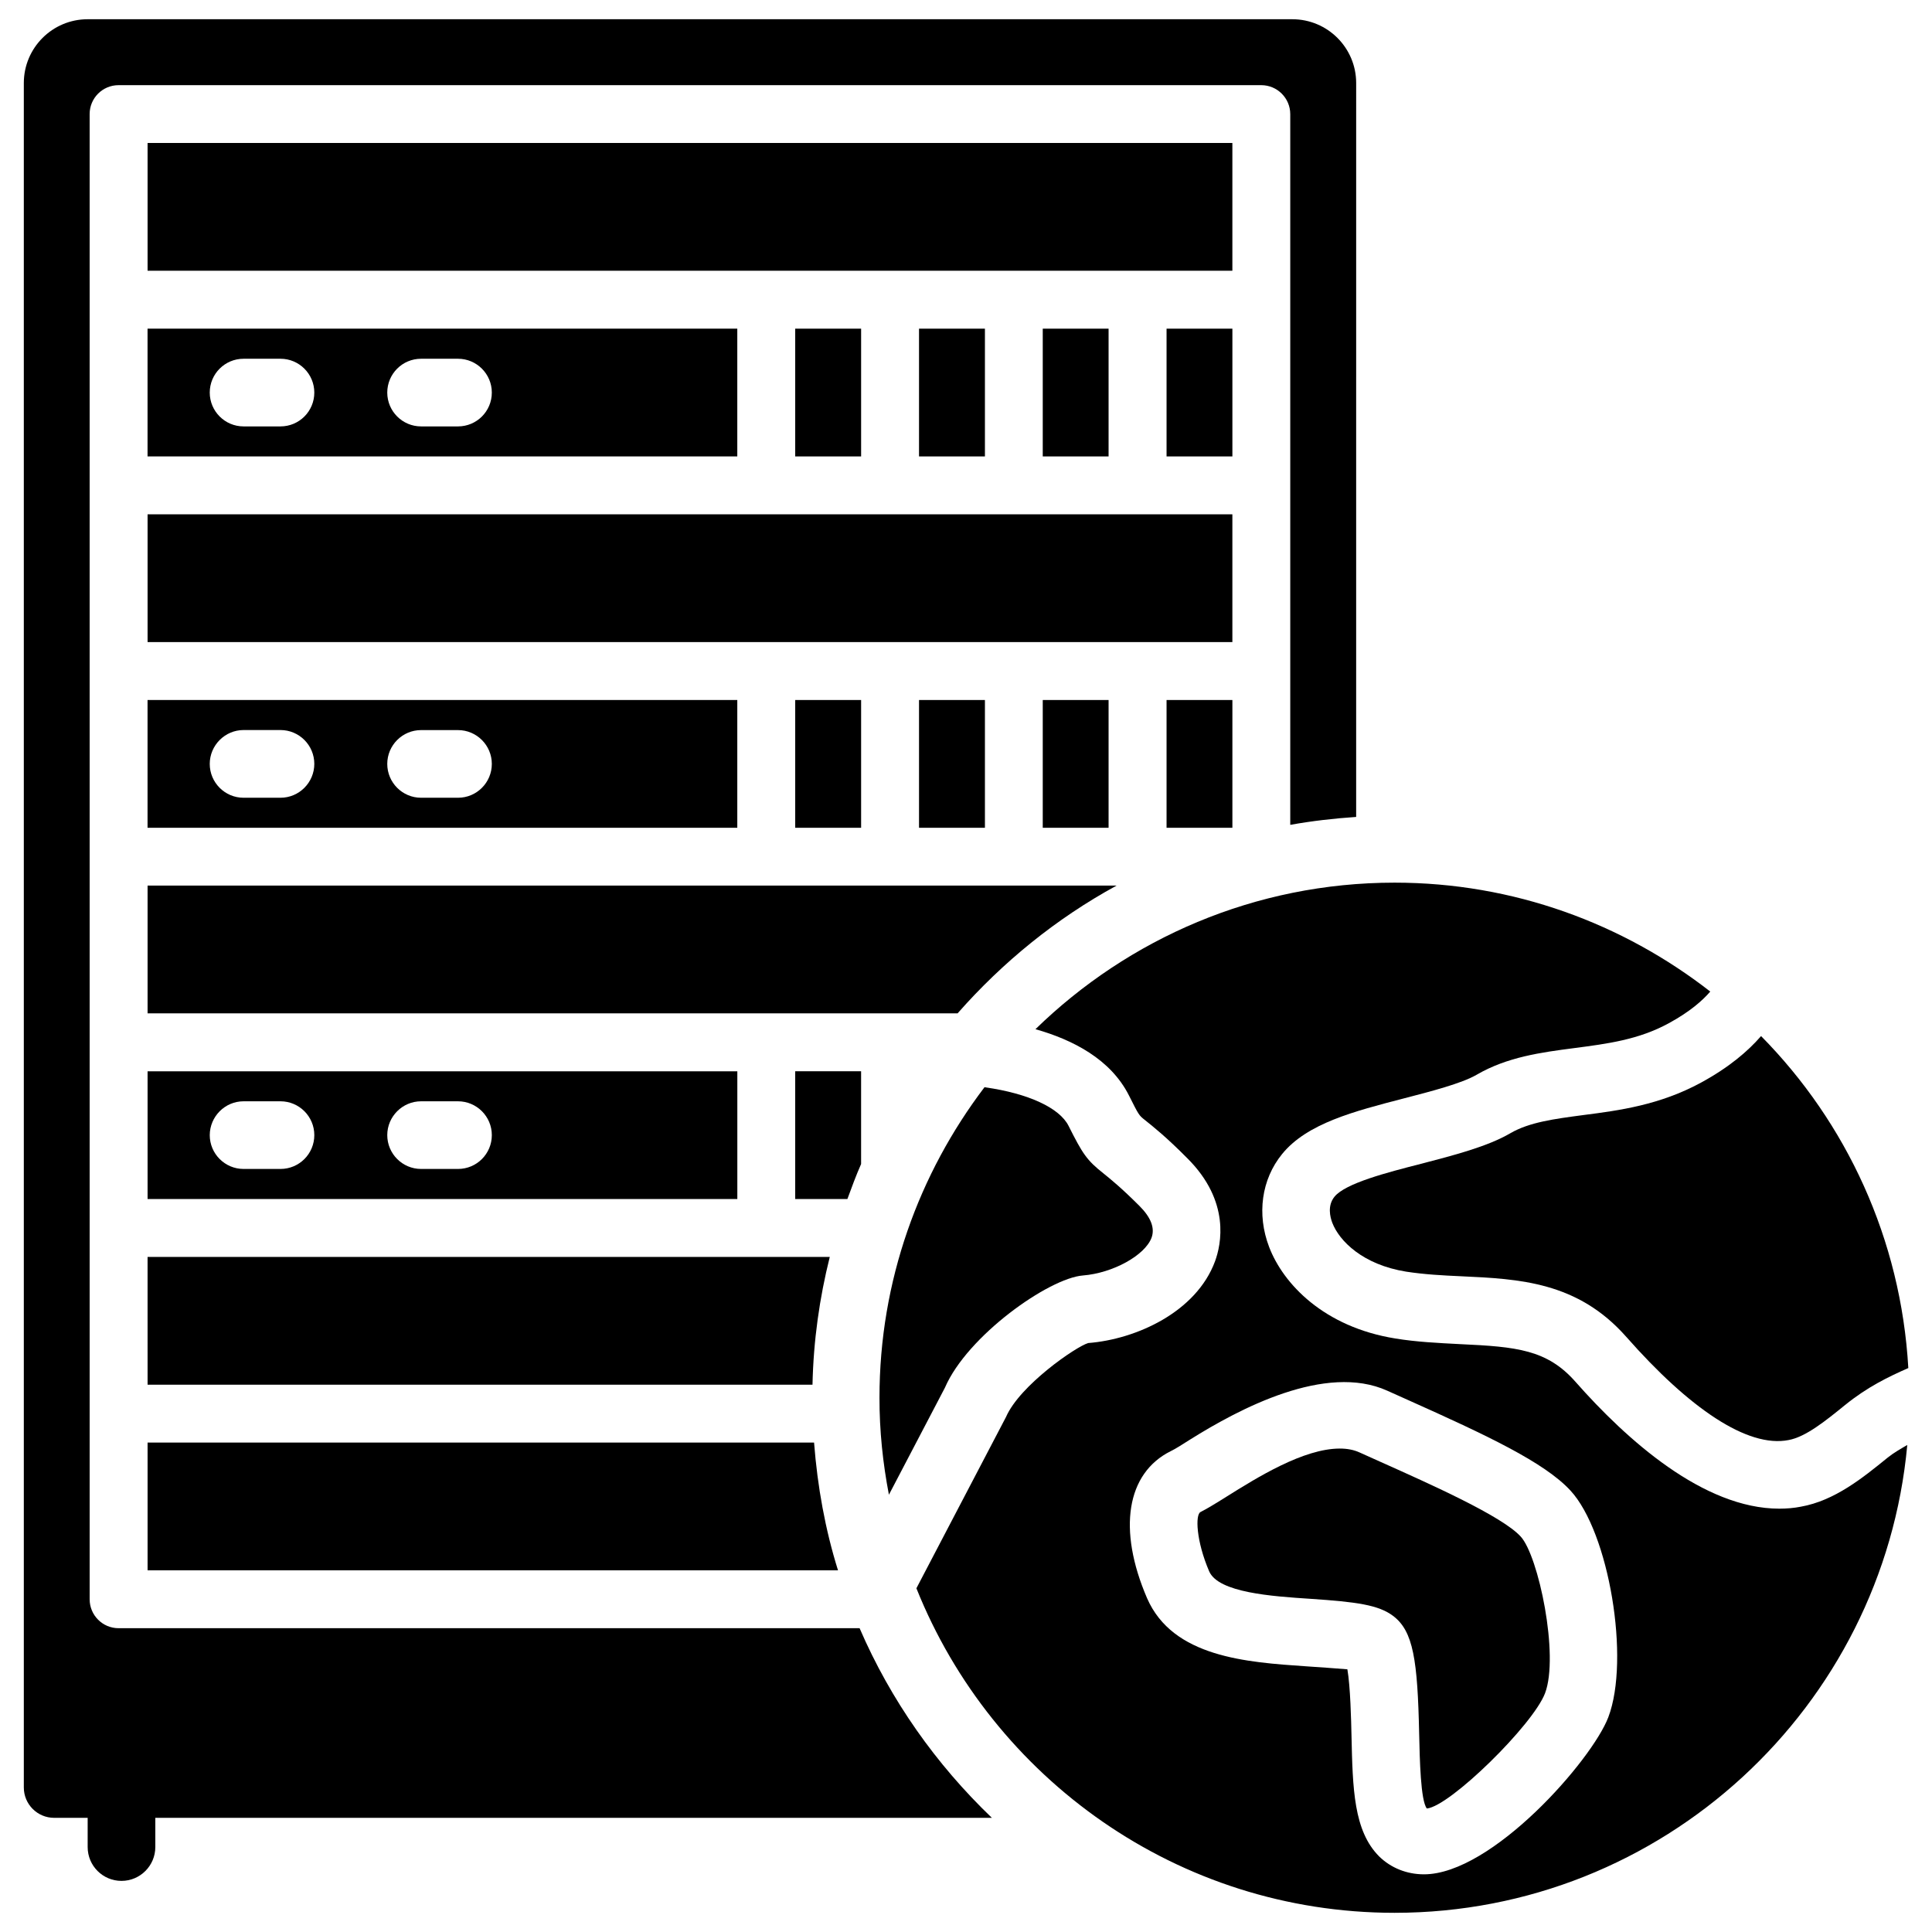 <?xml version="1.0" encoding="UTF-8"?>
<!-- Uploaded to: SVG Repo, www.svgrepo.com, Generator: SVG Repo Mixer Tools -->
<svg fill="#000000" width="800px" height="800px" version="1.1" viewBox="144 144 512 512" xmlns="http://www.w3.org/2000/svg">
 <g>
  <path d="m183.11 461.76h156.29v-33.859h-156.29zm72.484-25.906h9.781c4.953 0 8.965 4.031 8.965 8.965 0 4.953-4.008 8.965-8.965 8.965h-9.781c-4.953 0-8.965-4.031-8.965-8.965s4.031-8.965 8.965-8.965zm-47.043 0h9.781c4.953 0 8.965 4.031 8.965 8.965 0 4.953-4.008 8.965-8.965 8.965h-9.781c-4.953 0-8.965-4.031-8.965-8.965 0.023-4.934 4.031-8.965 8.965-8.965z"/>
  <path d="m339.39 329.51h-156.29v33.859h156.29zm-121.06 25.902h-9.781c-4.953 0-8.965-4.031-8.965-8.965 0-4.93 4.031-8.98 8.965-8.98h9.781c4.953 0 8.965 4.031 8.965 8.965 0 4.93-4.008 8.98-8.965 8.98zm47.043 0h-9.781c-4.953 0-8.965-4.031-8.965-8.965 0-4.934 4.008-8.965 8.965-8.965h9.781c4.953 0 8.965 4.031 8.965 8.965 0 4.938-4.008 8.965-8.965 8.965z"/>
  <path d="m359.73 526.29h-176.62v33.859h182.97c-3.383-10.809-5.441-22.164-6.344-33.859z"/>
  <path d="m183.11 510.96h176.21c0.25-11.652 1.848-22.965 4.578-33.859h-180.79z"/>
  <path d="m372.2 452.48v-24.582h-17.465v33.859h13.832c1.156-3.129 2.293-6.258 3.633-9.277z"/>
  <path d="m339.39 231.1h-156.29v33.859h156.29zm-121.06 25.902h-9.781c-4.953 0-8.965-4.031-8.965-8.965 0-4.953 4.008-8.965 8.965-8.965h9.781c4.953 0 8.965 4.031 8.965 8.965 0 4.957-4.008 8.965-8.965 8.965zm47.043 0h-9.781c-4.953 0-8.965-4.031-8.965-8.965 0-4.953 4.008-8.965 8.965-8.965h9.781c4.953 0 8.965 4.031 8.965 8.965 0 4.957-4.008 8.965-8.965 8.965z"/>
  <path d="m379.57 540.12 14.84-28.359c5.941-13.793 27.562-29.031 36.566-29.746 7.934-0.629 16.438-5.312 18.199-10.012 0.922-2.539-0.148-5.352-3.191-8.398-4.809-4.809-7.621-7.074-9.488-8.586-4.535-3.57-5.625-5.312-9.32-12.66-2.394-4.766-10.664-8.586-22.082-10.203-0.062 0-0.105-0.043-0.168-0.062-17.402 22.902-27.855 51.367-27.855 82.289-0.02 8.816 0.902 17.402 2.5 25.738z"/>
  <path d="m371.8 575.49h-196.38c-4.242 0-7.66-3.441-7.66-7.66l-0.004-393.6c0-4.242 3.441-7.66 7.66-7.66h302.83c4.242 0 7.684 3.441 7.684 7.684v188.34c5.711-1.027 11.547-1.699 17.465-2.098l0.004-194.48c0-9.34-7.578-16.918-16.918-16.918h-319.25c-9.34 0-16.918 7.578-16.918 16.918v451.69c0 4.43 3.59 8.039 8.039 8.039h8.879v7.746c0 4.953 4.008 8.965 8.965 8.965 4.953 0 8.965-4.031 8.965-8.965v-7.746h221.7c-14.801-14.168-26.828-31.191-35.059-50.254z"/>
  <path d="m354.74 329.51h17.465v33.859h-17.465z"/>
  <path d="m183.11 280.3h287.48v33.859h-287.48z"/>
  <path d="m453.15 329.51h17.445v33.859h-17.445z"/>
  <path d="m183.11 378.69v33.859h214.66c11.945-13.582 26.137-25.129 42.133-33.859z"/>
  <path d="m621.23 543.29c-1.785 0.355-3.738 0.523-5.688 0.523-20.133 0-40.492-18.285-54.012-33.609-7.535-8.566-15.66-9.301-30.543-9.992-6.109-0.316-11.629-0.586-17.172-1.492-19.02-3.043-29.766-14.527-33.48-24.246-3.316-8.691-2.035-17.906 3.422-24.625 6.613-8.145 19.082-11.336 32.266-14.758 7.223-1.867 15.324-3.969 19.27-6.254 8.145-4.746 17.152-5.941 25.84-7.074 8.879-1.156 17.109-2.227 25.105-6.59 5.668-3.086 8.965-6.047 11-8.398-23.133-18.012-52.125-28.863-83.652-28.863-37.008 0-70.555 14.84-95.18 38.836 9.93 2.812 19.941 7.957 24.793 17.59 2.625 5.227 2.625 5.227 4.219 6.488 2.457 1.973 5.711 4.555 11.25 10.141 11.484 11.441 8.941 22.883 7.328 27.289-4.977 13.457-20.906 20.676-33.609 21.664-3.168 0.902-18.137 11.188-21.789 19.605l-23.742 45.387c20.133 50.316 69.293 86.004 126.71 86.004 71.039 0 129.52-54.559 135.88-123.98-1.742 1.027-3.504 1.996-5.207 3.359-6.594 5.356-14.023 11.402-23.008 12.996zm-51.012 55.797c-4.344 11.398-30.836 41.629-48.848 41.629-4.535 0-8.754-1.68-11.883-4.746-6.758-6.781-7.012-17.926-7.328-32.035-0.082-3.84-0.293-13.016-1.09-17.551-2.644-0.23-8.27-0.609-10.98-0.797-15.723-1.07-35.289-2.394-42.109-18.055-7.852-18.223-5.438-33.125 6.277-38.961 1.238-0.586 3.066-1.762 5.184-3.106 12.93-8.102 35.855-20.301 52.207-12.91l5.519 2.477c20.824 9.32 36.105 16.5 42.992 23.953 10.246 11.043 15.895 44.738 10.059 60.102z"/>
  <path d="m453.15 231.1h17.445v33.859h-17.445z"/>
  <path d="m470.59 181.89h-287.48v33.859h287.48z"/>
  <path d="m509.85 531.41-5.562-2.5c-1.512-0.691-3.254-1.027-5.227-1.027-9.637 0-21.938 7.684-30.082 12.785-2.793 1.762-5.269 3.254-6.824 4.031-1.426 0.691-1.176 7.66 2.289 15.723 2.457 5.648 16.562 6.613 26.871 7.285 12.238 0.82 17.988 1.617 21.852 4.512 5.394 4.051 6.508 11.734 6.926 31.301 0.148 6.656 0.379 17.695 2.035 19.754 6.152-0.586 28.129-22.148 31.32-30.543 3.801-9.992-1.742-36.484-6.465-41.543-4.891-5.356-23.531-13.691-37.133-19.777z"/>
  <path d="m563.63 439.5c-7.766 1.027-14.297 1.891-19.312 4.785-6.086 3.57-15.074 5.879-23.762 8.145-8.965 2.289-20.004 5.144-22.902 8.711-1.91 2.352-1.176 5.332-0.586 6.906 1.848 4.809 8.062 11.105 19.566 12.953 4.891 0.754 9.762 1.008 14.484 1.219 15.574 0.715 30.965 1.449 43.875 16.078 16.648 18.895 32.117 29.473 42.992 27.332 4.555-0.82 9.824-5.102 14.945-9.258 5.961-4.828 11.461-7.473 16.793-9.824-1.953-34.176-16.395-65.055-39.023-87.977-3.465 3.988-8.418 8.25-15.891 12.324-10.965 5.961-21.715 7.391-31.18 8.605z"/>
  <path d="m387.55 231.1h17.465v33.859h-17.465z"/>
  <path d="m387.55 329.51h17.465v33.859h-17.465z"/>
  <path d="m420.34 329.51h17.445v33.859h-17.445z"/>
  <path d="m354.74 231.1h17.465v33.859h-17.465z"/>
  <path d="m420.34 231.1h17.445v33.859h-17.445z"/>
 </g>
</svg>
